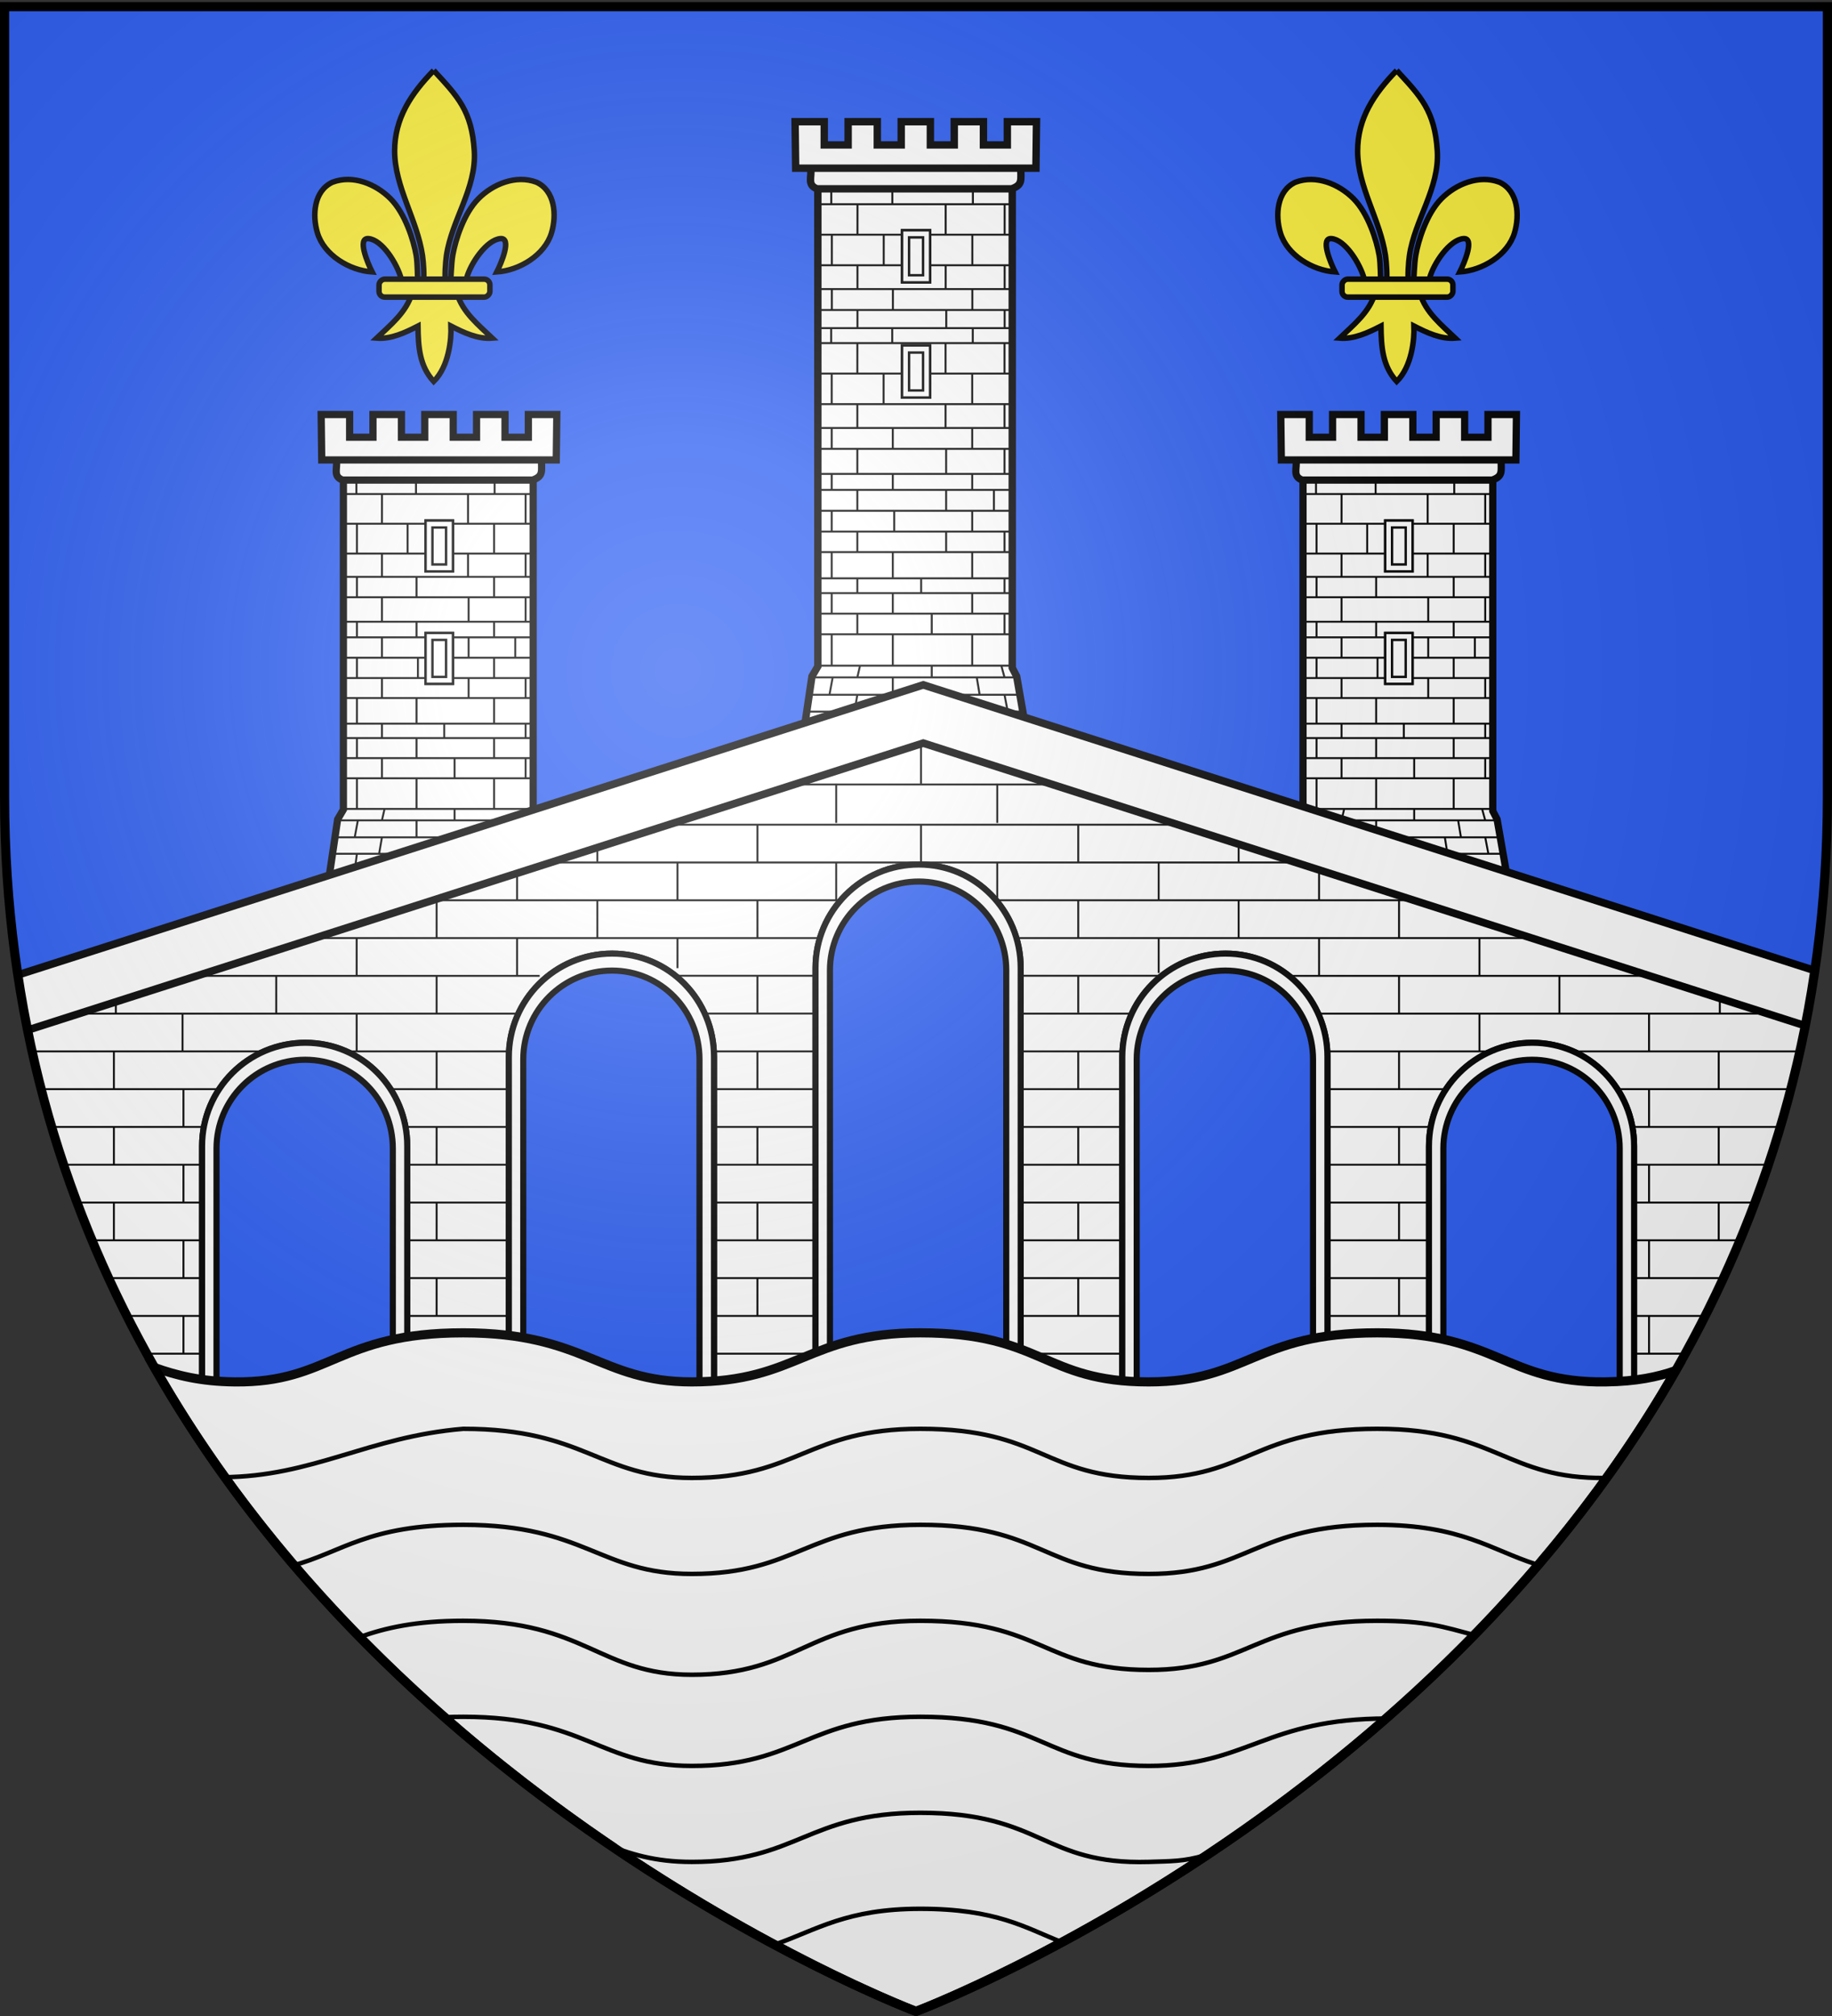 <svg xmlns="http://www.w3.org/2000/svg" xmlns:xlink="http://www.w3.org/1999/xlink" width="600" height="660" version="1.0"><rect width="100%" height="100%" fill="#333333" stroke="none"/><desc>Flag of Canton of Valais (Wallis)</desc><defs><g id="c"><path id="b" d="M0 0v1h.5z" transform="rotate(18 3.157 -.5)"/><use xlink:href="#b" width="810" height="540" transform="scale(-1 1)"/></g><g id="d"><use xlink:href="#c" width="810" height="540" transform="rotate(72)"/><use xlink:href="#c" width="810" height="540" transform="rotate(144)"/></g><radialGradient xlink:href="#a" id="e" cx="221.445" cy="226.331" r="300" fx="221.445" fy="226.331" gradientTransform="matrix(1.353 0 0 1.349 -77.63 -85.747)" gradientUnits="userSpaceOnUse"/><linearGradient id="a"><stop offset="0" style="stop-color:white;stop-opacity:.314"/><stop offset=".19" style="stop-color:white;stop-opacity:.251"/><stop offset=".6" style="stop-color:#6b6b6b;stop-opacity:.125"/><stop offset="1" style="stop-color:black;stop-opacity:.125"/></linearGradient></defs><g style="display:inline"><path d="M300 658.5s298.5-112.32 298.5-397.772V2.176H1.5v258.552C1.5 546.18 300 658.5 300 658.5" style="fill:#2b5df2;fill-opacity:1;fill-rule:evenodd;stroke:none;stroke-width:1px;stroke-linecap:butt;stroke-linejoin:miter;stroke-opacity:1"/><g style="fill:#fff"><path d="M-876.758 629.77v147.085l-2.385 4.06-3.764 25.374h-2.329v22.634h96.422V806.29h-2.841l-4.444-25.375-1.789-3.462V629.77z" style="fill:#fff;fill-opacity:1;stroke:#000;stroke-width:3;stroke-miterlimit:4;stroke-dasharray:none;stroke-opacity:1" transform="matrix(.788 0 0 .788 803.35 -347.126)"/><path d="M-879.66 631.377h85.27c-.13 4.922.949 6.933-3.74 8.591h-78.959c-4.182-1.6-2.015-4.674-2.571-8.59z" style="fill:#fff;fill-opacity:1;stroke:#000;stroke-width:3;stroke-miterlimit:4;stroke-dasharray:none;stroke-opacity:1" transform="matrix(.788 0 0 .788 803.35 -347.126)"/><path d="m-885.998 612.74.235 18.857h97.48l.231-18.858h-11.832v9.431h-9.696v-9.43h-11.833v9.43h-9.695v-9.43h-11.833v9.43h-9.696v-9.43h-11.833v9.43h-9.695v-9.43z" style="fill:#fff;fill-opacity:1;stroke:#000;stroke-width:3;stroke-miterlimit:4;stroke-dasharray:none;stroke-opacity:1" transform="matrix(.788 0 0 .788 803.35 -347.126)"/><path d="M-880.188 788.383h84.944m-85.99 6.84h87.558m-91.74 10.944h96.575m-96.444 15.299 96.444-.058m-82.292-26.185-1.47 10.944m17.62-10.944-1.568 10.944m-4.185 0v15.24m0-33.024-1.176 6.84m44.405 10.944v15.24m-.305-33.024 1.09 6.84m2.594 0 1.557 10.944m8.836 0v15.24m2.71-33.024 1.307 6.84m-77.263-18.641h78.6m-78.932-136.896h79.455m-78.802 6.08h78.802m-79.223 12.351h79.223m-79.123 12.392h79.123m-79.123 9.67h78.862m-78.862 8.472h78.862m-78.862 10.169h78.862m-78.862 6.48h78.862m-78.636 8.472h78.636m-78.862 8.435h78.862m-79.312 8.308h79.312m-78.862 10.648h78.862m-79.087 5.991h79.087m-79.087 8.33h79.348m-79.348 8.368h79.217m-73.37-124.355v6.2m.226 12.42v12.392m0 9.67v8.472m0 10.169v6.48m0 8.472v8.435m0 8.308v10.648m0 5.991v8.33m0 8.368v12.73m.392 4.751-1.307 7.05m25.467-148.886v6.2m-3.5 12.42v12.392m3.725 9.67v8.472m0 10.169v6.48m.574 8.472v8.435m-.574 8.308v10.648m0 5.991v8.33m0 8.368v12.73m0 4.751v7.05m-14.368-142.611-.012 12.345m0 12.392v9.67m0 8.472v10.169m0 6.48v8.472m0 8.435v8.308m0 10.648v5.991m0 8.33v8.368m1.085 12.73-1.085 4.751m35.778-135.561v12.345m0 12.392v9.67m.242 8.472v10.169m0 6.48v8.472m0 8.435v8.308m-10.136 10.648v5.991m4.305 8.33v8.368m0 12.73v4.751m16.644-141.836v6.2m-.225 12.42v12.392m0 9.67v8.472m0 10.169v6.48m0 8.472v8.435m0 8.308v10.648m0 5.991v8.33m0 8.368v12.73m1.84 4.751 1.176 7.05m10.087-142.611v12.345m0 12.392v9.67m0 8.472v10.169m-4.305 6.48v8.472m4.305 8.435v8.308m0 10.648v5.991m0 8.33v8.368m-1.302 12.73 1.302 4.751m-77.954 0h82.264m-40.465 40.11-.217-15.276m-3.472 0 .65-10.944m8.03 0-.434-6.84" style="fill:#fff;fill-opacity:1;fill-rule:evenodd;stroke:#000;stroke-width:.8;stroke-linecap:butt;stroke-linejoin:miter;stroke-miterlimit:4;stroke-dasharray:none;stroke-opacity:1" transform="matrix(.788 0 0 .788 803.35 -347.126)"/><path d="M-842.598 656.775v21.137h11.369v-21.137z" style="fill:#fff;fill-opacity:1;stroke:#000;stroke-width:1;stroke-miterlimit:4;stroke-dasharray:none;stroke-opacity:1" transform="matrix(.788 0 0 .788 803.35 -347.126)"/><path d="M-842.598 656.775v21.137h11.369v-21.137zm2.852 2.89h5.665v15.358h-5.665zM-842.598 703.482v21.137h11.369v-21.137z" style="fill:#fff;fill-opacity:1;stroke:#000;stroke-width:1;stroke-miterlimit:4;stroke-dasharray:none;stroke-opacity:1" transform="matrix(.788 0 0 .788 803.35 -347.126)"/><path d="M-842.598 703.482v21.137h11.369v-21.137zm2.852 2.89h5.665v15.358h-5.665z" style="fill:#fff;fill-opacity:1;stroke:#000;stroke-width:1;stroke-miterlimit:4;stroke-dasharray:none;stroke-opacity:1" transform="matrix(.788 0 0 .788 803.35 -347.126)"/></g><g style="fill:#fff"><path d="M-876.758 629.77v147.085l-2.385 4.06-3.764 25.374h-2.329v22.634h96.422V806.29h-2.841l-4.444-25.375-1.789-3.462V629.77z" style="fill:#fff;fill-opacity:1;stroke:#000;stroke-width:3;stroke-miterlimit:4;stroke-dasharray:none;stroke-opacity:1" transform="matrix(.788 0 0 .788 1117.636 -347.126)"/><path d="M-879.66 631.377h85.27c-.13 4.922.949 6.933-3.74 8.591h-78.959c-4.182-1.6-2.015-4.674-2.571-8.59z" style="fill:#fff;fill-opacity:1;stroke:#000;stroke-width:3;stroke-miterlimit:4;stroke-dasharray:none;stroke-opacity:1" transform="matrix(.788 0 0 .788 1117.636 -347.126)"/><path d="m-885.998 612.74.235 18.857h97.48l.231-18.858h-11.832v9.431h-9.696v-9.43h-11.833v9.43h-9.695v-9.43h-11.833v9.43h-9.696v-9.43h-11.833v9.43h-9.695v-9.43z" style="fill:#fff;fill-opacity:1;stroke:#000;stroke-width:3;stroke-miterlimit:4;stroke-dasharray:none;stroke-opacity:1" transform="matrix(.788 0 0 .788 1117.636 -347.126)"/><path d="M-880.188 788.383h84.944m-85.99 6.84h87.558m-91.74 10.944h96.575m-96.444 15.299 96.444-.058m-82.292-26.185-1.47 10.944m17.62-10.944-1.568 10.944m-4.185 0v15.24m0-33.024-1.176 6.84m44.405 10.944v15.24m-.305-33.024 1.09 6.84m2.594 0 1.557 10.944m8.836 0v15.24m2.71-33.024 1.307 6.84m-77.263-18.641h78.6m-78.932-136.896h79.455m-78.802 6.08h78.802m-79.223 12.351h79.223m-79.123 12.392h79.123m-79.123 9.67h78.862m-78.862 8.472h78.862m-78.862 10.169h78.862m-78.862 6.48h78.862m-78.636 8.472h78.636m-78.862 8.435h78.862m-79.312 8.308h79.312m-78.862 10.648h78.862m-79.087 5.991h79.087m-79.087 8.33h79.348m-79.348 8.368h79.217m-73.37-124.355v6.2m.226 12.42v12.392m0 9.67v8.472m0 10.169v6.48m0 8.472v8.435m0 8.308v10.648m0 5.991v8.33m0 8.368v12.73m.392 4.751-1.307 7.05m25.467-148.886v6.2m-3.5 12.42v12.392m3.725 9.67v8.472m0 10.169v6.48m.574 8.472v8.435m-.574 8.308v10.648m0 5.991v8.33m0 8.368v12.73m0 4.751v7.05m-14.368-142.611-.012 12.345m0 12.392v9.67m0 8.472v10.169m0 6.48v8.472m0 8.435v8.308m0 10.648v5.991m0 8.33v8.368m1.085 12.73-1.085 4.751m35.778-135.561v12.345m0 12.392v9.67m.242 8.472v10.169m0 6.48v8.472m0 8.435v8.308m-10.136 10.648v5.991m4.305 8.33v8.368m0 12.73v4.751m16.644-141.836v6.2m-.225 12.42v12.392m0 9.67v8.472m0 10.169v6.48m0 8.472v8.435m0 8.308v10.648m0 5.991v8.33m0 8.368v12.73m1.84 4.751 1.176 7.05m10.087-142.611v12.345m0 12.392v9.67m0 8.472v10.169m-4.305 6.48v8.472m4.305 8.435v8.308m0 10.648v5.991m0 8.33v8.368m-1.302 12.73 1.302 4.751m-77.954 0h82.264m-40.465 40.11-.217-15.276m-3.472 0 .65-10.944m8.03 0-.434-6.84" style="fill:#fff;fill-opacity:1;fill-rule:evenodd;stroke:#000;stroke-width:.8;stroke-linecap:butt;stroke-linejoin:miter;stroke-miterlimit:4;stroke-dasharray:none;stroke-opacity:1" transform="matrix(.788 0 0 .788 1117.636 -347.126)"/><path d="M-842.598 656.775v21.137h11.369v-21.137z" style="fill:#fff;fill-opacity:1;stroke:#000;stroke-width:1;stroke-miterlimit:4;stroke-dasharray:none;stroke-opacity:1" transform="matrix(.788 0 0 .788 1117.636 -347.126)"/><path d="M-842.598 656.775v21.137h11.369v-21.137zm2.852 2.89h5.665v15.358h-5.665zM-842.598 703.482v21.137h11.369v-21.137z" style="fill:#fff;fill-opacity:1;stroke:#000;stroke-width:1;stroke-miterlimit:4;stroke-dasharray:none;stroke-opacity:1" transform="matrix(.788 0 0 .788 1117.636 -347.126)"/><path d="M-842.598 703.482v21.137h11.369v-21.137zm2.852 2.89h5.665v15.358h-5.665z" style="fill:#fff;fill-opacity:1;stroke:#000;stroke-width:1;stroke-miterlimit:4;stroke-dasharray:none;stroke-opacity:1" transform="matrix(.788 0 0 .788 1117.636 -347.126)"/></g><path d="M273.404 85.618v130.454l-1.597 2.718-2.52 16.985h-1.558v15.15h64.542v-15.15h-1.902l-2.974-16.985-1.198-2.318V85.618z" style="fill:#fff;fill-opacity:1;stroke:#000;stroke-width:2.008;stroke-miterlimit:4;stroke-dasharray:none;stroke-opacity:1" transform="matrix(1.206 0 0 1.206 -61.87 -42.433)"/><path d="M271.46 80.694h57.08c-.089 3.294.634 4.64-2.505 5.75h-52.853c-2.8-1.07-1.349-3.129-1.721-5.75z" style="fill:#fff;fill-opacity:1;stroke:#000;stroke-width:2.008;stroke-miterlimit:4;stroke-dasharray:none;stroke-opacity:1" transform="matrix(1.206 0 0 1.206 -61.87 -42.433)"/><path d="m267.219 68.218.157 12.623h65.251l.154-12.623h-7.92v6.313h-6.49v-6.313h-7.92v6.313h-6.49v-6.313h-7.921v6.313h-6.49v-6.313h-7.92v6.313h-6.491v-6.313z" style="fill:#fff;fill-opacity:1;stroke:#000;stroke-width:2.008;stroke-miterlimit:4;stroke-dasharray:none;stroke-opacity:1" transform="matrix(1.206 0 0 1.206 -61.87 -42.433)"/><path d="M271.107 223.79h56.86m-57.56 4.578h58.61m-61.409 7.325h64.645m-64.557 10.24 64.557-.038m-55.084-17.527-.985 7.325m11.796-7.325-1.05 7.325m-2.801 0v10.202m0-22.106-.788 4.579m29.724 7.325v10.202m-.205-22.106.73 4.579m1.736 0 1.043 7.325m5.914 0v10.202m1.814-22.106.875 4.579m-51.717-12.478h52.612m-52.835-91.635h53.185m-52.748 4.07h52.748m-53.03 8.268h53.03m-52.962 8.294h52.962m-52.962 6.473h52.787m-52.787 5.671h52.787m-52.787 6.807h52.787m-52.787 4.337h52.787m-52.636 5.671h52.636m-52.787 5.646h52.787m-53.09 5.562h53.09m-52.787 7.127h52.787m-52.938 4.01h52.938m-52.938 5.577h53.113m-53.113 5.6h53.026m-49.112-83.239v4.15m.15 8.314v8.294m0 6.473v5.671m0 6.807v4.337m0 5.671v5.646m0 5.562v7.127m0 4.01v5.577m0 5.6v8.522m.263 3.18-.874 4.72m17.046-99.661v4.15m-2.343 8.314v8.294m2.494 6.473v5.671m0 6.807v4.337m.384 5.671v5.646m-.384 5.562v7.127m0 4.01v5.577m0 5.6v8.522m0 3.18v4.72m-9.617-95.461-.008 8.264m0 8.294v6.473m0 5.671v6.807m0 4.337v5.671m0 5.646v5.562m0 7.127v4.01m0 5.577v5.6m.726 8.522-.726 3.18m23.948-90.741v8.264m0 8.294v6.473m.162 5.671v6.807m0 4.337v5.671m0 5.646v5.562m-6.785 7.127v4.01m2.882 5.577v5.6m0 8.522v3.18m11.141-94.941v4.15m-.15 8.314v8.294m0 6.473v5.671m0 6.807v4.337m0 5.671v5.646m0 5.562v7.127m0 4.01v5.577m0 5.6v8.522m1.231 3.18.787 4.72m6.752-95.461v8.264m0 8.294v6.473m0 5.671v6.807m-2.881 4.337v5.671m2.881 5.646v5.562m0 7.127v4.01m0 5.577v5.6m-.871 8.522.871 3.18m-52.18 0h55.065m-27.086 26.849-.145-10.226m-2.324 0 .435-7.325m5.375 0-.29-4.579M273.063 86.557h53.185m-52.748 4.07h52.748m-53.03 8.267h53.03m-52.963 8.295h52.963m-52.963 6.473h52.788m-52.788 5.671h52.788M277.05 86.431v4.15m.15 8.313v8.295m0 6.473v5.671m16.435-32.902v4.15m-2.343 8.313v8.295m2.494 6.473v5.671m-9.618-28.703-.008 8.264m0 8.295v6.473m0 5.671v4.842M308.11 90.63v8.264m0 8.295v6.473m.162 5.671v4.842m7.238-37.744v4.15m-.15 8.313v8.295m0 6.473v5.671m8.77-28.703v8.264m0 8.295v6.473m0 5.671v4.842" style="fill:#fff;fill-opacity:1;fill-rule:evenodd;stroke:#000;stroke-width:.535;stroke-linecap:butt;stroke-linejoin:miter;stroke-miterlimit:4;stroke-dasharray:none;stroke-opacity:1" transform="matrix(1.206 0 0 1.206 -61.87 -42.433)"/><path d="M296.27 97.694v14.149h7.61V97.694z" style="fill:#fff;fill-opacity:1;stroke:#000;stroke-width:.669;stroke-miterlimit:4;stroke-dasharray:none;stroke-opacity:1" transform="matrix(1.206 0 0 1.206 -61.87 -42.433)"/><path d="M296.27 97.694v14.149h7.61V97.694zm1.909 1.934h3.792v10.28h-3.792zM296.27 128.959v14.148h7.61V128.96z" style="fill:#fff;fill-opacity:1;stroke:#000;stroke-width:.669;stroke-miterlimit:4;stroke-dasharray:none;stroke-opacity:1" transform="matrix(1.206 0 0 1.206 -61.87 -42.433)"/><path d="M296.27 128.959v14.148h7.61V128.96zm1.909 1.934h3.792v10.28h-3.792z" style="fill:#fff;fill-opacity:1;stroke:#000;stroke-width:.669;stroke-miterlimit:4;stroke-dasharray:none;stroke-opacity:1" transform="matrix(1.206 0 0 1.206 -61.87 -42.433)"/><path d="M302.375 224.219 5.844 319.188c7.857 51.881 25.832 97.067 49.219 136.093h11.124v-80.093c0-18.654 15.16-33.813 33.813-33.813s33.375 15.16 33.375 33.813v80.093h33.281V346c0-18.653 15.16-33.813 33.813-33.812 18.653 0 33.375 15.159 33.375 33.812v109.281h33.25V316.844c0-18.654 15.159-33.813 33.812-33.813 18.654 0 33.375 15.16 33.375 33.813V455.28h33.281V346c0-18.653 15.16-33.812 33.813-33.812S434.75 327.347 434.75 346v109.281H468v-80.093c0-18.654 15.16-33.813 33.813-33.813s33.375 15.16 33.375 33.813v80.093h9.75c23.602-39.387 41.696-85.046 49.437-137.531z" style="display:inline;fill:#fff;fill-opacity:1;fill-rule:evenodd;stroke:#000;stroke-width:2;stroke-linecap:butt;stroke-linejoin:miter;stroke-opacity:1;stroke-miterlimit:4;stroke-dasharray:none"/><g style="stroke:#000;stroke-width:1.8;stroke-miterlimit:4;stroke-dasharray:none;stroke-opacity:1"><g style="stroke:#000;stroke-width:4.913;stroke-miterlimit:4;stroke-dasharray:none;stroke-opacity:1"><g style="stroke:#000;stroke-width:4.913;stroke-miterlimit:4;stroke-dasharray:none;stroke-opacity:1;display:inline"><path d="M563.348 435.172" style="fill:#fff;fill-opacity:1;fill-rule:evenodd;stroke:#000;stroke-width:4.913;stroke-linecap:butt;stroke-linejoin:miter;stroke-miterlimit:4;stroke-dasharray:none;stroke-opacity:1;display:inline" transform="matrix(.366 0 0 .366 -78.862 -149.06)"/><g style="stroke:#000;stroke-width:6.748;stroke-miterlimit:4;stroke-dasharray:none;stroke-opacity:1;display:inline" transform="matrix(.267 0 0 .267 154.884 217.993)"><path d="M-48.097-730.047C-18.635-698.2-1.31-680.639 1.716-631.226c2.8 45.728-27.63 83.959-34.188 128.188-1.244 8.39-2.311 25.513-1.187 32.458.832 5.143 3.392 20.855 6.187 1.414.575-3.999.987-24.06 2.75-34.247 3.212-18.561 13.498-51.199 31.344-69.281 17.838-18.075 46.104-29.799 71.312-20.344 22.84 10.538 25 40.3 18.5 62.062-8.138 27.256-39.24 46.12-67.125 47.97 5.526-10.927 18.75-42.114 4.407-40.876-16.603 1.433-36.463 29.681-41.633 49.06-1.947 7.297-1.16 18.627-11.586 18.159 6.875 23.228 26.28 38.598 43.281 54.812-17.722 1.474-35.255-6.867-50.719-14.812.654 15.925-2.437 49.567-21.156 67.937-17.375-18.916-18.956-41.986-19.281-67.937-15.463 7.945-32.996 16.286-50.719 14.812 17.001-16.214 36.407-31.584 43.281-54.812-10.425.468-11.052-10.155-13-17.453-5.17-19.377-23.616-48.333-40.218-49.766-14.344-1.238-1.12 29.949 4.406 40.875-27.884-1.848-58.986-20.713-67.125-47.969-6.499-21.762-4.34-51.524 18.5-62.062 25.208-9.455 53.474 2.27 71.312 20.344 17.846 18.082 28.132 50.72 31.344 69.281 1.763 10.187 1.468 28.834 2.043 32.833 2.796 19.441 6.062 5.143 6.895 0 1.124-6.945.056-24.069-1.188-32.458-6.559-44.23-34.109-84.015-34.187-128.188-.07-39.886 19.983-70.234 47.937-98.82z" style="fill:#fcef3c;fill-opacity:1;fill-rule:evenodd;stroke:#000;stroke-width:6.748;stroke-linecap:butt;stroke-linejoin:miter;stroke-miterlimit:4;stroke-dasharray:none;stroke-opacity:1"/><rect width="136" height="22" x="-20.841" y="-474.154" rx="7.012" ry="7.012" style="fill:#fcef3c;fill-opacity:1;fill-rule:evenodd;stroke:#000;stroke-width:6.748;stroke-linejoin:round;stroke-miterlimit:4;stroke-dasharray:none;stroke-opacity:1" transform="scale(-1 1)"/></g></g></g><g style="stroke:#000;stroke-width:4.913;stroke-miterlimit:4;stroke-dasharray:none;stroke-opacity:1"><g style="stroke:#000;stroke-width:4.913;stroke-miterlimit:4;stroke-dasharray:none;stroke-opacity:1;display:inline"><path d="M563.348 435.172" style="fill:#fff;fill-opacity:1;fill-rule:evenodd;stroke:#000;stroke-width:4.913;stroke-linecap:butt;stroke-linejoin:miter;stroke-miterlimit:4;stroke-dasharray:none;stroke-opacity:1;display:inline" transform="matrix(.366 0 0 .366 236.53 -149.06)"/><g style="stroke:#000;stroke-width:6.748;stroke-miterlimit:4;stroke-dasharray:none;stroke-opacity:1;display:inline" transform="matrix(.267 0 0 .267 470.276 217.993)"><path d="M-48.097-730.047C-18.635-698.2-1.31-680.639 1.716-631.226c2.8 45.728-27.63 83.959-34.188 128.188-1.244 8.39-2.311 25.513-1.187 32.458.832 5.143 3.392 20.855 6.187 1.414.575-3.999.987-24.06 2.75-34.247 3.212-18.561 13.498-51.199 31.344-69.281 17.838-18.075 46.104-29.799 71.312-20.344 22.84 10.538 25 40.3 18.5 62.062-8.138 27.256-39.24 46.12-67.125 47.97 5.526-10.927 18.75-42.114 4.407-40.876-16.603 1.433-36.463 29.681-41.633 49.06-1.947 7.297-1.16 18.627-11.586 18.159 6.875 23.228 26.28 38.598 43.281 54.812-17.722 1.474-35.255-6.867-50.719-14.812.654 15.925-2.437 49.567-21.156 67.937-17.375-18.916-18.956-41.986-19.281-67.937-15.463 7.945-32.996 16.286-50.719 14.812 17.001-16.214 36.407-31.584 43.281-54.812-10.425.468-11.052-10.155-13-17.453-5.17-19.377-23.616-48.333-40.218-49.766-14.344-1.238-1.12 29.949 4.406 40.875-27.884-1.848-58.986-20.713-67.125-47.969-6.499-21.762-4.34-51.524 18.5-62.062 25.208-9.455 53.474 2.27 71.312 20.344 17.846 18.082 28.132 50.72 31.344 69.281 1.763 10.187 1.468 28.834 2.043 32.833 2.796 19.441 6.062 5.143 6.895 0 1.124-6.945.056-24.069-1.188-32.458-6.559-44.23-34.109-84.015-34.187-128.188-.07-39.886 19.983-70.234 47.937-98.82z" style="fill:#fcef3c;fill-opacity:1;fill-rule:evenodd;stroke:#000;stroke-width:6.748;stroke-linecap:butt;stroke-linejoin:miter;stroke-miterlimit:4;stroke-dasharray:none;stroke-opacity:1"/><rect width="136" height="22" x="-20.841" y="-474.154" rx="7.012" ry="7.012" style="fill:#fcef3c;fill-opacity:1;fill-rule:evenodd;stroke:#000;stroke-width:6.748;stroke-linejoin:round;stroke-miterlimit:4;stroke-dasharray:none;stroke-opacity:1" transform="scale(-1 1)"/></g></g></g></g><path d="M129.075 381.312h42.342m-43.464-12.372h43.476m-49.79-12.373h49.79m351.984 0h62.703m-56.553 12.373h53.374M429.96 356.567h50.397m-50.198-12.373h158.93M329.761 319.45h57.54m-162.104 12.373h46.429m-42.857 24.745h43.404m-43.404-12.373h42.857m57.936 0h42.46m-43.156 12.373h43.157m-42.315 12.373h42.315m-42.315 24.745h42.099m-42.099-12.373h42.66m-42.38 24.745h42.1M330.27 418.43h42.1m-42.942 12.373h42.66m-42.66 12.372h42.941m-143.4-74.235h42.363m-42.099 12.372h41.538m-41.538 61.863h42.38m-41.819-12.372h41.819m-42.1-12.373h42.38m-42.38-12.373h42.1m-42.1-12.372h41.819m-142.294 49.49h42.099m-42.38-12.372h42.38m-42.1-12.373h42.1m-42.1-12.373h42.1m259.022-37.117h42.857m-42.831 12.372h42.434m-42.715 12.373h42.715m-42.153 12.372h42.099m-42.38 12.373h42.38m-42.66 12.373h42.66m-42.38 12.372h42.38m58.189-61.863h48.611m-49.008 12.373h44.445M530.1 406.057h39.741m-39.46 12.373h33.905M530.1 443.175h21.556M530.1 430.803h27.638m-429.084-37.118h42.763m38.9-74.236h61.31m-261.25 24.745H171.23M13.72 356.567h64.567M16.696 368.94h55.137m-50.788 12.372H70.99m-46.439 12.373h46.44m-41.249 12.372H70.38M35.215 418.43h35.726m-29.693 12.373H70.66m-22.82 12.372h23.1m282.192-111.67v-12.25m-105.064 12.25v-12.25m105.064 37.043v-12.25m105.065 12.25v-12.25m52.532 3.65v-3.65m-262.66 12.25v-12.25m-105.065 12.25v-12.25m210.128 37.043v-12.25m105.065 12.25v-12.25m104.699 12.25v-12.25m-314.828 12.25v-12.25m-105.064 12.25v-12.25M37.302 381.09v-12.25m315.831 37.043v-12.25m105.065 12.25v-12.25m104.699 12.25v-12.25m-314.828 12.25v-12.25m-105.064 12.25v-12.25m-105.703 12.25v-12.25m315.831 37.042v-12.25m105.065 12.25v-12.25m-210.129 12.25v-12.25m-105.064 12.25v-12.25m397.069 24.646v-12.25m-479.997 12.25v-12.25m479.997-12.542v-12.25M60.077 418.28v-12.25m479.997-12.543v-12.25m-479.997 12.25v-12.25m371.934-12.542v-12.25m108.063 12.25v-12.25m-370.724 12.25v-12.25m-109.273 12.25v-12.25m371.934-12.543v-12.25m52.532 12.25v-11.818M169.35 343.902v-12.25m-52.532 12.25v-12.004m446.079 24.53v-12.301M37.302 356.429v-12.302m280.9-49.396h201.513m-190.848 12.373H558.67m-228.96 24.745h42.66m43.95-12.372h176.086m-162.221 12.372h81.731m-1.182 0h78.023m-389.835-61.863h209.652M141.948 282.36h321.635M85.816 294.73H282.84m-238.99 12.373h228.325M7.512 319.477H176.75M7.97 331.849h163.447m130.226-49.806v-12.25m51.49 12.25v-12.25m52.532 12.25v-12.25m-157.596 12.25v-12.25m105.064 37.042v-12.25m52.532 12.25v-12.25m52.533 12.25v-12.25m52.532 12.25v-12.25m-262.66 12.25v-12.25m-52.435 12.25v-12.25m-52.63 12.25v-12.25m-52.532 12.25v-12.25m367.725 37.043v-12.25m52.532 12.25v-12.25m52.532 12.25v-12.25m-420.257 12.25v-12.25m-52.532 12.25v-12.25m-52.532 12.25v-12.25m341.538-.83v-11.567m52.532 12.25v-12.25m52.532 12.25v-12.25m55.53 12.25v-12.25m-318.19 9.98v-9.98m-52.533 12.25v-12.25m-52.532 12.25v-12.25m-56.741 12.25v-12.25m213.787-12.542v-12.25m52.752 12.25v-12.25m52.863 12.25v-12.25m52.532 12.25v-12.25m52.532 12.25v-7.62m-262.66 7.62v-12.25m-52.533 12.25v-12.25m-52.532 12.25v-6.46M59.78 344.226v-12.5m480.295 12.401v-12.5M228.57 256.825H371.43m-97.565 12.583V256.5m52.752 12.908V256.5m-24.973 0v-12.346m-106.008 37.87v-8.135" style="fill:none;fill-rule:evenodd;stroke:#000;stroke-width:.622px;stroke-linecap:butt;stroke-linejoin:miter;stroke-opacity:1"/><path d="M302.375 224.219 5.844 319.188A372 372 0 0 0 9.03 337.25l293.344-93.969 288.875 92.532a373 373 0 0 0 3.125-18.063z" style="display:inline;fill:#fff;fill-opacity:1;fill-rule:evenodd;stroke:#000;stroke-width:2.5;stroke-linecap:butt;stroke-linejoin:miter;stroke-opacity:1;stroke-miterlimit:4;stroke-dasharray:none"/><path d="M271.813 455.536h-4.72V316.844c0-18.654 15.16-33.813 33.813-33.813s33.375 15.16 33.375 33.813v138.692h-4.719v-137.88c0-16.031-12.655-29.062-28.687-29.062s-29.062 13.03-29.062 29.062zm-205.625 0h4.718V376c0-16.032 13.031-29.062 29.063-29.062s28.687 13.03 28.687 29.062v79.536h4.719v-80.348c0-18.654-14.722-33.813-33.375-33.813s-33.812 15.16-33.812 33.813zm401.812 0h4.719V376c0-16.032 13.03-29.062 29.062-29.062S530.47 359.968 530.47 376v79.536h4.718v-80.348c0-18.654-14.721-33.813-33.375-33.813-18.653 0-33.812 15.16-33.812 33.813zm-37.969 0h4.719V346c0-18.653-14.722-33.812-33.375-33.812S367.563 327.347 367.563 346v109.536h4.718V346.813c0-16.032 13.031-29.063 29.063-29.063s28.687 13.03 28.687 29.063zm-263.375 0h4.719V346.813c0-16.032 13.03-29.063 29.063-29.063 16.031 0 28.656 13.03 28.656 29.063v108.723h4.75V346c0-18.653-14.722-33.812-33.375-33.812-18.654 0-33.813 15.159-33.813 33.812z" style="fill:#fff;stroke:#000;stroke-width:2;stroke-miterlimit:4;stroke-dasharray:none;stroke-opacity:1"/><path d="M151.719 436.344c-41.12 0-43.52 16.397-74.813 16.062-11.237-.12-18.982-2.12-26.312-4.687C135.324 596.549 300 658.5 300 658.5s163.915-61.68 248.813-209.781c-5.931 2.05-12.767 3.542-22.938 3.687-32.55.466-35.8-16.062-74.812-16.062-40.118 0-42.454 16.062-74.844 16.062-34.6 0-34.691-16.062-74.813-16.062-36.808 0-40.244 16.062-74.843 16.062-30.182 0-34.829-16.062-74.844-16.062z" style="display:inline;fill:#fff;fill-opacity:1;fill-rule:evenodd;stroke:#000;stroke-width:3;stroke-linecap:butt;stroke-linejoin:miter;stroke-opacity:1;stroke-miterlimit:4;stroke-dasharray:none"/><path d="M394.564 607.41c-6.923 2.071-11.35 1.89-18.338 2.143-34.798.993-34.71-16.077-74.832-16.077-36.808 0-40.232 16.077-74.831 16.077-12.296 0-20.352-2.668-28.288-5.831M72.878 483.608c29.744-.176 47.734-13.262 78.853-15.84 40.016 0 44.65 16.078 74.832 16.078 34.599 0 38.023-16.078 74.831-16.078 40.122 0 40.232 16.078 74.832 16.078 32.39 0 34.713-16.079 74.83-16.078 39.014 0 42.282 16.544 74.832 16.078m-430.132 28.72c16.323-4.382 24.608-13.371 55.975-13.371 40.016 0 44.65 16.078 74.832 16.078 34.599 0 38.023-16.078 74.831-16.078 40.122 0 40.232 16.078 74.832 16.078 32.39 0 34.713-16.079 74.83-16.078 27.55 0 37.275 8.249 52.072 12.933M482.51 535.19c-9.765-2.55-15.145-4.568-31.453-4.568-40.118 0-42.441 16.078-74.831 16.078-34.6 0-34.71-16.078-74.832-16.078-36.808 0-40.232 17.665-74.831 17.665-30.181 0-34.816-17.665-74.832-17.665-15.56 0-25.577 2.35-33.715 5.253m27.327 26.315c2.022-.093 4.148-.141 6.388-.141 40.016 0 44.65 16.078 74.832 16.078 34.599 0 38.023-16.078 74.831-16.078 40.122 0 40.232 16.078 74.832 16.078 32.39 0 38.08-15.517 78.198-15.517m-153.03 62.293c24.947 0 34.425 6.215 46.343 10.917m-93.832.735c13.6-4.759 23.387-11.652 47.49-11.652" style="fill:#fff;fill-rule:evenodd;stroke:#000;stroke-width:1.461;stroke-linecap:butt;stroke-linejoin:miter;stroke-miterlimit:4;stroke-dasharray:none;stroke-opacity:1"/></g><path d="M300 658.5s298.5-112.32 298.5-397.772V2.176H1.5v258.552C1.5 546.18 300 658.5 300 658.5" style="opacity:1;fill:url(#e);fill-opacity:1;fill-rule:evenodd;stroke:none;stroke-width:1px;stroke-linecap:butt;stroke-linejoin:miter;stroke-opacity:1"/><path d="M300 658.5S1.5 546.18 1.5 260.728V2.176h597v258.552C598.5 546.18 300 658.5 300 658.5z" style="opacity:1;fill:none;fill-opacity:1;fill-rule:evenodd;stroke:#000;stroke-width:3;stroke-linecap:butt;stroke-linejoin:miter;stroke-miterlimit:4;stroke-dasharray:none;stroke-opacity:1"/></svg>